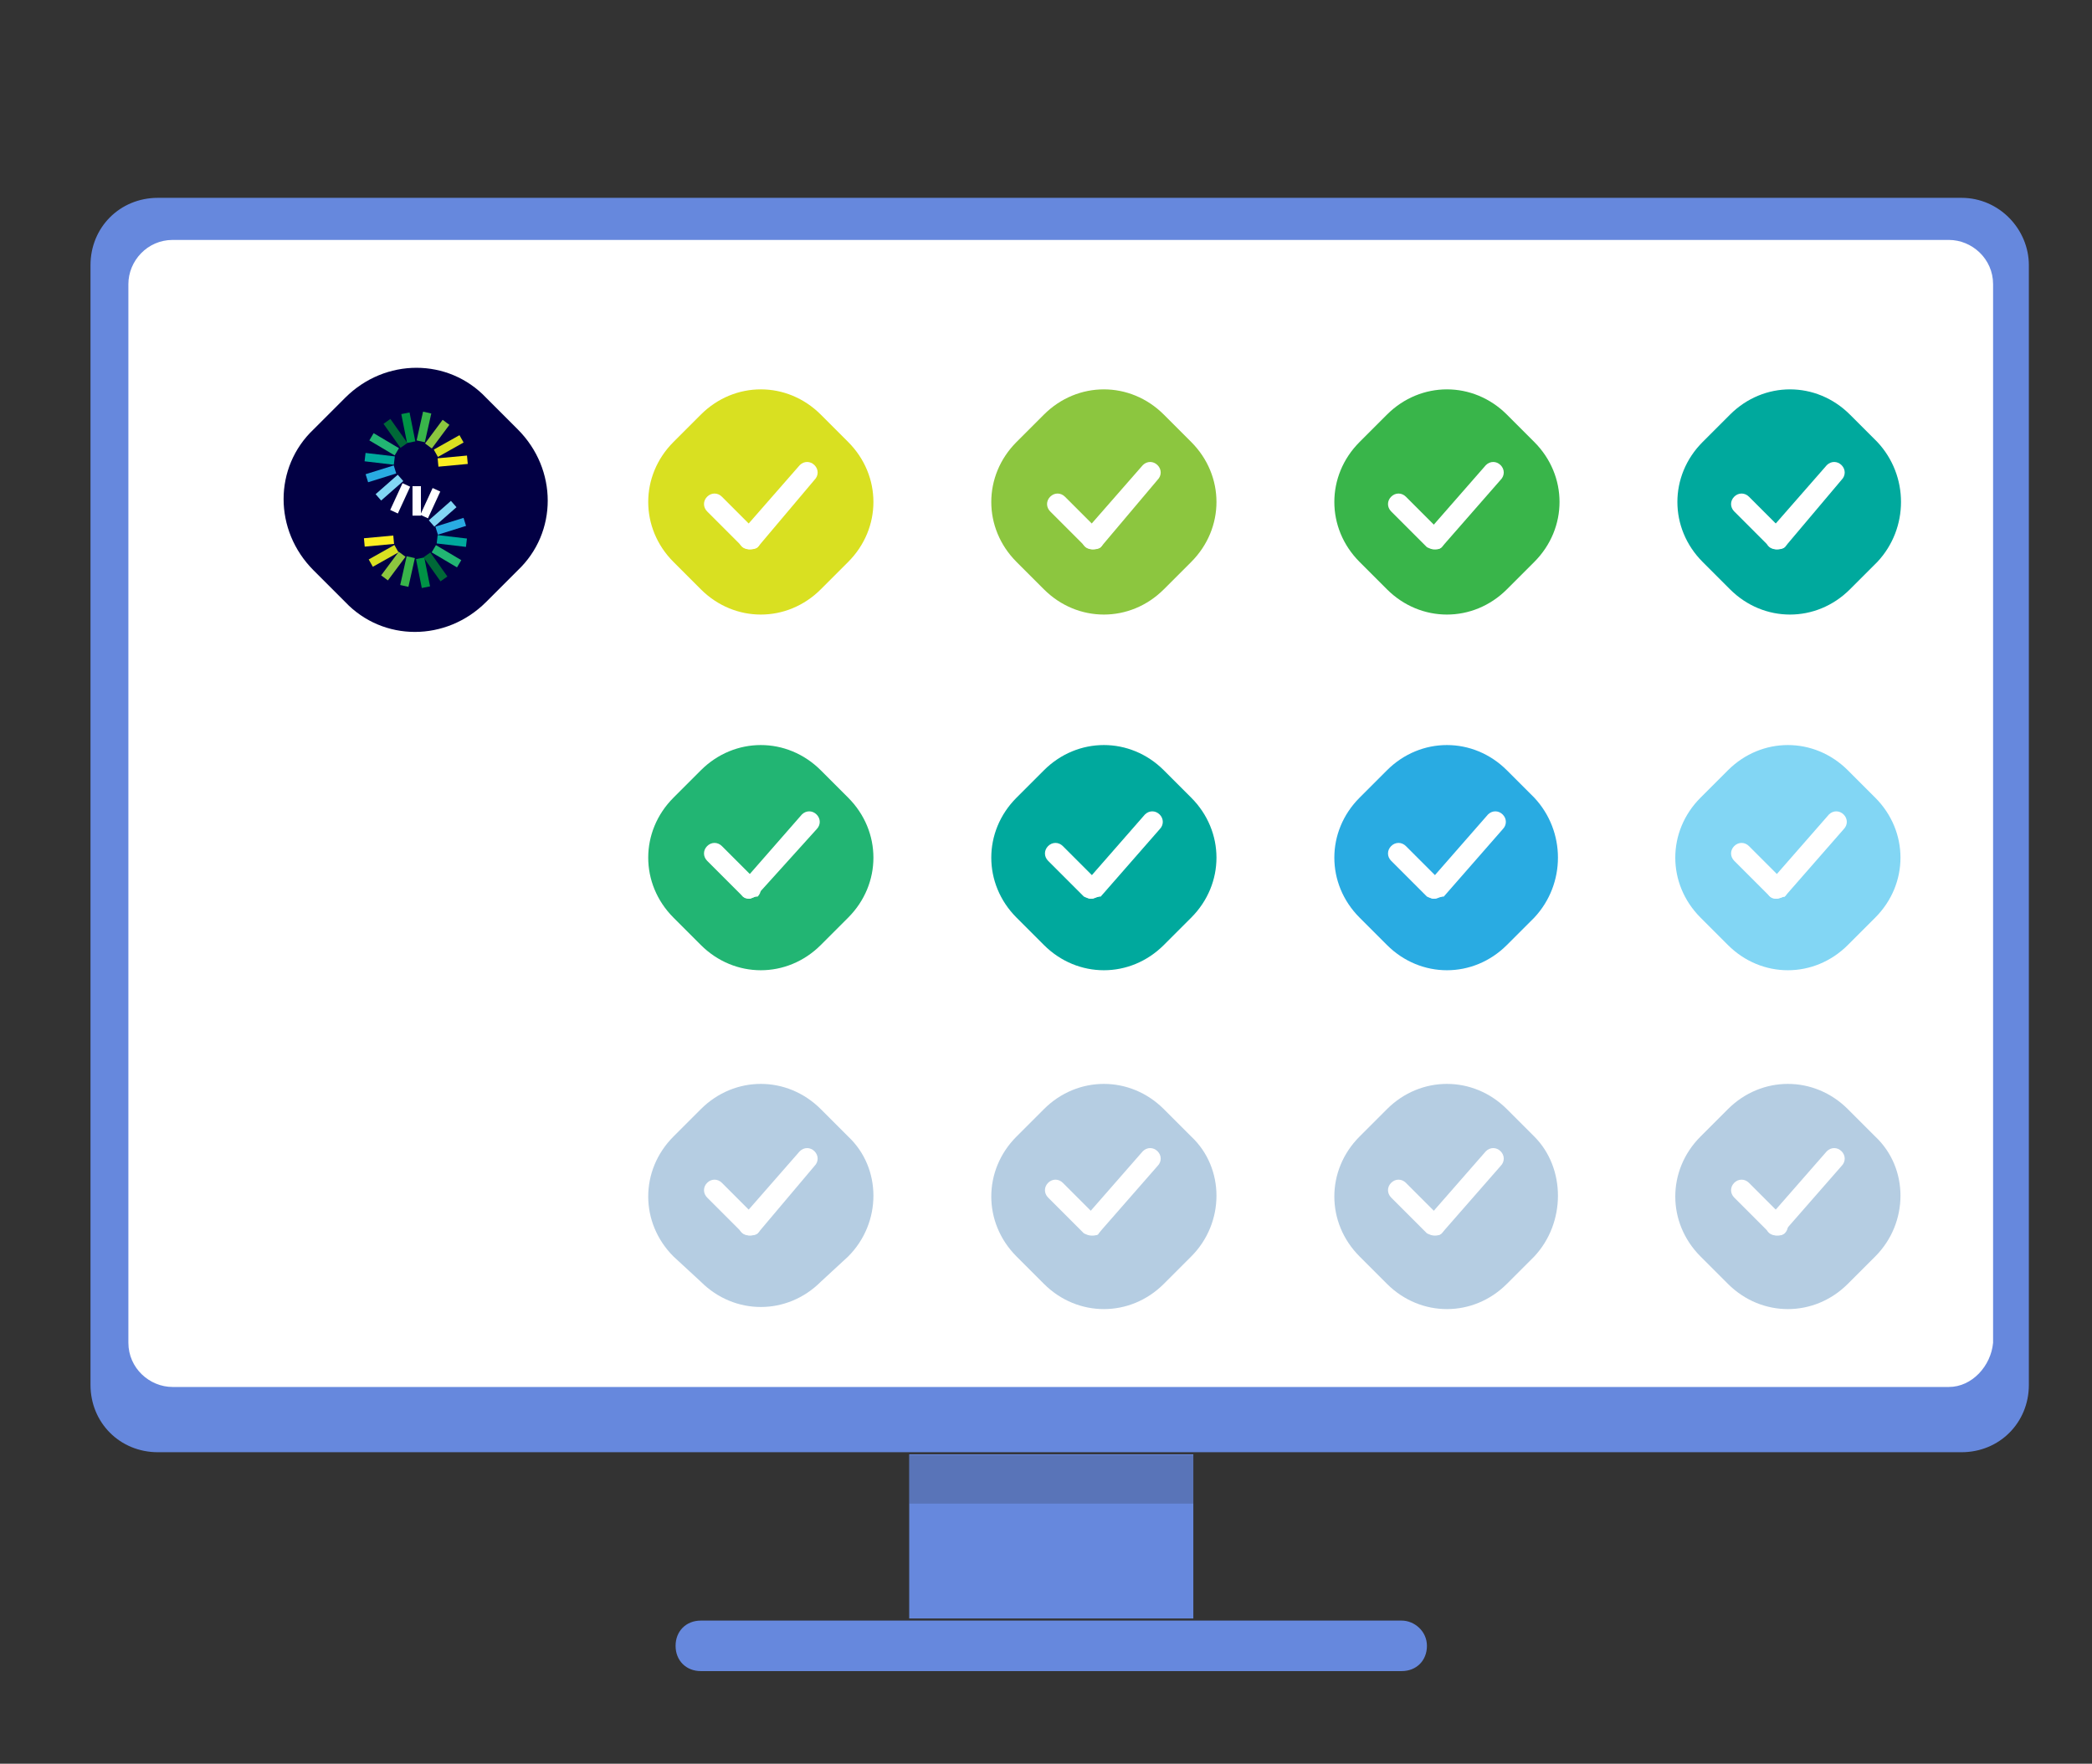 <?xml version="1.0" encoding="utf-8"?>
<!-- Generator: Adobe Illustrator 27.5.0, SVG Export Plug-In . SVG Version: 6.00 Build 0)  -->
<svg version="1.1" id="Group_11653" xmlns="http://www.w3.org/2000/svg" xmlns:xlink="http://www.w3.org/1999/xlink" x="0px"
	 y="0px" viewBox="0 0 99.4 83.8" style="enable-background:new 0 0 99.4 83.8;" xml:space="preserve">
<rect x="0" y="0" width="99.4" height="83.8" fill="#333333" stroke="none"/>
<style type="text/css">
	.st0{clip-path:url(#SVGID_00000170244778090402350190000001744761285855114121_);}
	.st1{clip-path:url(#SVGID_00000094610137911202169260000010316976566506408346_);}
	.st2{fill:#6688DD;}
	.st3{fill:#FFFFFF;}
	.st4{opacity:0.2;}
	.st5{clip-path:url(#SVGID_00000040552889861071702420000009781363491355306375_);}
	.st6{fill:#212121;}
	.st7{fill:#020044;}
	.st8{fill:#39B54A;}
	.st9{fill:#8CC63F;}
	.st10{fill:#D9E021;}
	.st11{fill:#FCEE21;}
	.st12{fill:#009245;}
	.st13{fill:#006837;}
	.st14{fill:#22B573;}
	.st15{fill:#00A99D;}
	.st16{fill:#29ABE2;}
	.st17{fill:#82D6F4;}
	.st18{fill:none;}
	.st19{fill:#B5CDE2;}
</style>
<g>
	<defs>
		<rect id="SVGID_1_" x="-14.5" y="-22.3" width="130.3" height="131.3"/>
	</defs>
	<clipPath id="SVGID_00000173121942065318274740000018062066394234028167_">
		<use xlink:href="#SVGID_1_"  style="overflow:visible;"/>
	</clipPath>
	<g id="Group_11652" style="clip-path:url(#SVGID_00000173121942065318274740000018062066394234028167_);">
		<g id="Group_11651">
			<g>
				<defs>
					<rect id="SVGID_00000069386392346194874640000008002632409644675733_" x="-14.5" y="-22.3" width="130.3" height="131.3"/>
				</defs>
				<clipPath id="SVGID_00000003818914787514838670000006083313526820045223_">
					<use xlink:href="#SVGID_00000069386392346194874640000008002632409644675733_"  style="overflow:visible;"/>
				</clipPath>
				<g id="Group_11650" style="clip-path:url(#SVGID_00000003818914787514838670000006083313526820045223_);">
					<path id="Path_2447" class="st2" d="M96.4,12.6v53.2c0,1.8-1.4,3.2-3.2,3.2H7.5c-1.8,0-3.2-1.4-3.2-3.2c0,0,0,0,0,0V12.6
						c0-1.8,1.4-3.2,3.2-3.2c0,0,0,0,0,0h85.7C95,9.4,96.4,10.9,96.4,12.6C96.4,12.6,96.4,12.6,96.4,12.6"/>
					<path id="Path_2448" class="st3" d="M92.6,65.9H8.2c-1.1,0-2.1-0.9-2.1-2.1V13.5c0-1.1,0.9-2.1,2.1-2.1h84.4
						c1.1,0,2.1,0.9,2.1,2.1v50.3C94.6,64.9,93.7,65.9,92.6,65.9"/>
					<rect id="Rectangle_4931" x="43.2" y="69.1" class="st2" width="13.5" height="7.8"/>
					<path id="Path_2449" class="st2" d="M66.6,77H33.3c-0.7,0-1.2,0.5-1.2,1.2c0,0.7,0.5,1.2,1.2,1.2c0,0,0,0,0,0h33.3
						c0.7,0,1.2-0.5,1.2-1.2C67.8,77.5,67.2,77,66.6,77C66.6,77,66.6,77,66.6,77"/>
					<g id="Group_11649" transform="translate(57.702 91.441)" class="st4">
						<g id="Group_11648">
							<g>
								<defs>
									<rect id="SVGID_00000151538570035718183550000016414805338169603995_" x="-14.5" y="-22.3" width="13.5" height="2.3"/>
								</defs>
								<clipPath id="SVGID_00000035499294562401448550000010463006542716800151_">
									<use xlink:href="#SVGID_00000151538570035718183550000016414805338169603995_"  style="overflow:visible;"/>
								</clipPath>
								<g id="Group_11647" style="clip-path:url(#SVGID_00000035499294562401448550000010463006542716800151_);">
									<rect id="Rectangle_4932" x="-14.5" y="-22.3" class="st6" width="13.5" height="2.3"/>
								</g>
							</g>
						</g>
					</g>
					<path id="Path_2450" class="st7" d="M24.6,27.1l-1.5,1.5c-1.9,1.9-4.9,1.9-6.7,0l-1.5-1.5c-1.9-1.9-1.9-4.9,0-6.7l1.5-1.5
						c1.9-1.9,4.9-1.9,6.7,0l1.5,1.5C26.5,22.3,26.5,25.3,24.6,27.1"/>
					
						<rect id="Rectangle_4934" x="18.7" y="27" transform="matrix(0.219 -0.976 0.976 0.219 -11.432 40.134)" class="st8" width="1.4" height="0.4"/>
					
						<rect id="Rectangle_4935" x="19.8" y="23.7" transform="matrix(0.418 -0.908 0.908 0.418 -9.825 32.531)" class="st3" width="1.4" height="0.4"/>
					
						<rect id="Rectangle_4936" x="18" y="26.7" transform="matrix(0.597 -0.802 0.802 0.597 -14.049 25.834)" class="st9" width="1.4" height="0.4"/>
					
						<rect id="Rectangle_4937" x="17.5" y="26.2" transform="matrix(0.872 -0.49 0.49 0.872 -10.579 12.31)" class="st10" width="1.4" height="0.4"/>
					
						<rect id="Rectangle_4938" x="17.3" y="25.5" transform="matrix(0.996 -9.252699e-02 9.252699e-02 0.996 -2.298 1.777)" class="st11" width="1.4" height="0.4"/>
					
						<rect id="Rectangle_4939" x="19.9" y="26.5" transform="matrix(0.981 -0.196 0.196 0.981 -4.949 4.469)" class="st12" width="0.4" height="1.4"/>
					
						<rect id="Rectangle_4940" x="20.5" y="26.2" transform="matrix(0.816 -0.578 0.578 0.816 -11.75 16.95)" class="st13" width="0.4" height="1.4"/>
					
						<rect id="Rectangle_4941" x="21" y="25.7" transform="matrix(0.51 -0.86 0.86 0.51 -12.302 31.198)" class="st14" width="0.4" height="1.4"/>
					
						<rect id="Rectangle_4942" x="21.3" y="25" transform="matrix(0.117 -0.993 0.993 0.117 -6.568 44.047)" class="st15" width="0.4" height="1.4"/>
					
						<rect id="Rectangle_4943" x="20.7" y="24.8" transform="matrix(0.955 -0.298 0.298 0.955 -6.471 7.507)" class="st16" width="1.4" height="0.4"/>
					
						<rect id="Rectangle_4944" x="20.3" y="24.2" transform="matrix(0.751 -0.66 0.66 0.751 -10.843 19.946)" class="st17" width="1.4" height="0.4"/>
					
						<rect id="Rectangle_4945" x="19.5" y="20.1" transform="matrix(0.219 -0.976 0.976 0.219 -4.093 35.555)" class="st8" width="1.4" height="0.4"/>
					
						<rect id="Rectangle_4946" x="18.3" y="23.4" transform="matrix(0.418 -0.908 0.908 0.418 -10.356 31.065)" class="st3" width="1.4" height="0.4"/>
					
						<rect id="Rectangle_4947" x="20.1" y="20.4" transform="matrix(0.597 -0.802 0.802 0.597 -8.164 25.011)" class="st9" width="1.4" height="0.4"/>
					
						<rect id="Rectangle_4948" x="20.6" y="21" transform="matrix(0.872 -0.49 0.49 0.872 -7.642 13.144)" class="st10" width="1.4" height="0.4"/>
					
						<rect id="Rectangle_4949" x="20.8" y="21.7" transform="matrix(0.996 -9.296910e-02 9.296910e-02 0.996 -1.94 2.096)" class="st11" width="1.4" height="0.4"/>
					
						<rect id="Rectangle_4950" x="19.2" y="19.6" transform="matrix(0.981 -0.196 0.196 0.981 -3.61 4.211)" class="st12" width="0.4" height="1.4"/>
					
						<rect id="Rectangle_4951" x="18.6" y="19.9" transform="matrix(0.816 -0.578 0.578 0.816 -8.458 14.649)" class="st13" width="0.4" height="1.4"/>
					
						<rect id="Rectangle_4952" x="18.1" y="20.4" transform="matrix(0.51 -0.86 0.86 0.51 -9.226 26.087)" class="st14" width="0.4" height="1.4"/>
					
						<rect id="Rectangle_4953" x="17.9" y="21.1" transform="matrix(0.117 -0.993 0.993 0.117 -5.724 37.224)" class="st15" width="0.4" height="1.4"/>
					
						<rect id="Rectangle_4954" x="17.4" y="22.3" transform="matrix(0.955 -0.298 0.298 0.955 -5.891 6.42)" class="st16" width="1.4" height="0.4"/>
					
						<rect id="Rectangle_4955" x="17.8" y="23" transform="matrix(0.751 -0.66 0.66 0.751 -10.701 17.956)" class="st17" width="1.4" height="0.4"/>
					<path id="Path_2451" class="st3" d="M20,24.5L20,24.5l0-1.4l-0.4,0l0,0l0,1.4L20,24.5L20,24.5z"/>
					<path id="Path_2452" class="st10" d="M40.3,26.7L39,28c-1.6,1.6-4.1,1.6-5.7,0c0,0,0,0,0,0L32,26.7c-1.6-1.6-1.6-4.1,0-5.7
						c0,0,0,0,0,0l1.3-1.3c1.6-1.6,4.1-1.6,5.7,0c0,0,0,0,0,0l1.3,1.3C41.9,22.6,41.9,25.1,40.3,26.7C40.3,26.7,40.3,26.7,40.3,26.7
						"/>
					<line id="Line_337" class="st18" x1="33.9" y1="24" x2="35.6" y2="25.6"/>
					<path id="Path_2453" class="st3" d="M35.6,26.1c-0.1,0-0.3-0.1-0.3-0.1l-1.7-1.7c-0.2-0.2-0.2-0.5,0-0.7s0.5-0.2,0.7,0l1.7,1.7
						c0.2,0.2,0.2,0.5,0,0.7C35.8,26.1,35.7,26.1,35.6,26.1"/>
					<line id="Line_338" class="st18" x1="35.6" y1="25.6" x2="38.4" y2="22.5"/>
					<path id="Path_2454" class="st3" d="M35.6,26.1c-0.3,0-0.5-0.2-0.5-0.5c0-0.1,0-0.2,0.1-0.3l2.8-3.2c0.2-0.2,0.5-0.2,0.7,0
						s0.2,0.5,0,0.7l0,0L36,26C35.9,26.1,35.7,26.1,35.6,26.1"/>
					<path id="Path_2455" class="st9" d="M56.6,26.7L55.3,28c-1.6,1.6-4.1,1.6-5.7,0c0,0,0,0,0,0l-1.3-1.3c-1.6-1.6-1.6-4.1,0-5.7
						c0,0,0,0,0,0l1.3-1.3c1.6-1.6,4.1-1.6,5.7,0c0,0,0,0,0,0l1.3,1.3C58.2,22.6,58.2,25.1,56.6,26.7"/>
					<line id="Line_339" class="st18" x1="50.2" y1="24" x2="51.9" y2="25.6"/>
					<path id="Path_2456" class="st3" d="M51.9,26.1c-0.1,0-0.3-0.1-0.3-0.1l-1.7-1.7c-0.2-0.2-0.2-0.5,0-0.7c0.2-0.2,0.5-0.2,0.7,0
						l1.7,1.7c0.2,0.2,0.2,0.5,0,0.7C52.1,26.1,52,26.1,51.9,26.1"/>
					<line id="Line_340" class="st18" x1="51.9" y1="25.6" x2="54.7" y2="22.5"/>
					<path id="Path_2457" class="st3" d="M51.9,26.1c-0.3,0-0.5-0.2-0.5-0.5c0-0.1,0-0.2,0.1-0.3l2.8-3.2c0.2-0.2,0.5-0.2,0.7,0
						s0.2,0.5,0,0.7l0,0L52.3,26C52.2,26.1,52,26.1,51.9,26.1"/>
					<path id="Path_2458" class="st8" d="M72.9,26.7L71.6,28c-1.6,1.6-4.1,1.6-5.7,0c0,0,0,0,0,0l-1.3-1.3c-1.6-1.6-1.6-4.1,0-5.7
						c0,0,0,0,0,0l1.3-1.3c1.6-1.6,4.1-1.6,5.7,0c0,0,0,0,0,0l1.3,1.3C74.5,22.6,74.5,25.1,72.9,26.7C72.9,26.7,72.9,26.7,72.9,26.7
						"/>
					<line id="Line_341" class="st18" x1="66.5" y1="24" x2="68.1" y2="25.6"/>
					<path id="Path_2459" class="st3" d="M68.1,26.1c-0.1,0-0.3-0.1-0.3-0.1l-1.7-1.7c-0.2-0.2-0.2-0.5,0-0.7c0.2-0.2,0.5-0.2,0.7,0
						l1.7,1.7c0.2,0.2,0.2,0.5,0,0.7C68.4,26.1,68.2,26.1,68.1,26.1"/>
					<line id="Line_342" class="st18" x1="68.2" y1="25.6" x2="71" y2="22.5"/>
					<path id="Path_2460" class="st3" d="M68.2,26.1c-0.3,0-0.5-0.2-0.5-0.5c0-0.1,0-0.2,0.1-0.3l2.8-3.2c0.2-0.2,0.5-0.2,0.7,0
						s0.2,0.5,0,0.7l0,0L68.5,26C68.4,26.1,68.3,26.1,68.2,26.1"/>
					<path id="Path_2461" class="st15" d="M89.2,26.7L87.9,28c-1.6,1.6-4.1,1.6-5.7,0c0,0,0,0,0,0l-1.3-1.3c-1.6-1.6-1.6-4.1,0-5.7
						c0,0,0,0,0,0l1.3-1.3c1.6-1.6,4.1-1.6,5.7,0c0,0,0,0,0,0l1.3,1.3C90.7,22.6,90.7,25.1,89.2,26.7C89.2,26.7,89.2,26.7,89.2,26.7
						"/>
					<line id="Line_343" class="st18" x1="82.7" y1="24" x2="84.4" y2="25.6"/>
					<path id="Path_2462" class="st3" d="M84.4,26.1c-0.1,0-0.3-0.1-0.3-0.1l-1.7-1.7c-0.2-0.2-0.2-0.5,0-0.7c0.2-0.2,0.5-0.2,0.7,0
						l1.7,1.7c0.2,0.2,0.2,0.5,0,0.7C84.6,26.1,84.5,26.1,84.4,26.1"/>
					<line id="Line_344" class="st18" x1="84.4" y1="25.6" x2="87.3" y2="22.5"/>
					<path id="Path_2463" class="st3" d="M84.4,26.1c-0.3,0-0.5-0.2-0.5-0.5c0-0.1,0-0.2,0.1-0.3l2.8-3.2c0.2-0.2,0.5-0.2,0.7,0
						s0.2,0.5,0,0.7l0,0L84.8,26C84.7,26.1,84.5,26.1,84.4,26.1"/>
					<path id="Path_2464" class="st14" d="M40.3,43.6L39,44.9c-1.6,1.6-4.1,1.6-5.7,0c0,0,0,0,0,0L32,43.6c-1.6-1.6-1.6-4.1,0-5.7
						c0,0,0,0,0,0l1.3-1.3c1.6-1.6,4.1-1.6,5.7,0c0,0,0,0,0,0l1.3,1.3C41.9,39.5,41.9,42,40.3,43.6C40.3,43.6,40.3,43.6,40.3,43.6"
						/>
					<line id="Line_345" class="st18" x1="33.9" y1="40.5" x2="35.6" y2="42.2"/>
					<path id="Path_2465" class="st3" d="M35.6,42.7c-0.1,0-0.3-0.1-0.3-0.1l-1.7-1.7c-0.2-0.2-0.2-0.5,0-0.7c0.2-0.2,0.5-0.2,0.7,0
						l0,0l1.7,1.7c0.2,0.2,0.2,0.5,0,0.7C35.8,42.6,35.7,42.7,35.6,42.7"/>
					<line id="Line_346" class="st18" x1="35.6" y1="42.2" x2="38.4" y2="39"/>
					<path id="Path_2466" class="st3" d="M35.6,42.7c-0.1,0-0.2,0-0.3-0.1c-0.2-0.2-0.2-0.5,0-0.7l2.8-3.2c0.2-0.2,0.5-0.2,0.7,0
						s0.2,0.5,0,0.7L36,42.5C35.9,42.6,35.7,42.7,35.6,42.7"/>
					<path id="Path_2467" class="st15" d="M56.6,43.6l-1.3,1.3c-1.6,1.6-4.1,1.6-5.7,0c0,0,0,0,0,0l-1.3-1.3c-1.6-1.6-1.6-4.1,0-5.7
						c0,0,0,0,0,0l1.3-1.3c1.6-1.6,4.1-1.6,5.7,0c0,0,0,0,0,0l1.3,1.3C58.2,39.5,58.2,42,56.6,43.6C56.6,43.6,56.6,43.6,56.6,43.6"
						/>
					<line id="Line_347" class="st18" x1="50.2" y1="40.5" x2="51.8" y2="42.2"/>
					<path id="Path_2468" class="st3" d="M51.8,42.7c-0.1,0-0.3-0.1-0.3-0.1l-1.7-1.7c-0.2-0.2-0.2-0.5,0-0.7s0.5-0.2,0.7,0l1.7,1.7
						c0.2,0.2,0.2,0.5,0,0.7C52.1,42.6,52,42.7,51.8,42.7"/>
					<line id="Line_348" class="st18" x1="51.9" y1="42.2" x2="54.7" y2="39"/>
					<path id="Path_2469" class="st3" d="M51.9,42.7c-0.1,0-0.2,0-0.3-0.1c-0.2-0.2-0.2-0.5,0-0.7l2.8-3.2c0.2-0.2,0.5-0.2,0.7,0
						s0.2,0.5,0,0.7l-2.8,3.2C52.1,42.6,52,42.7,51.9,42.7"/>
					<path id="Path_2470" class="st16" d="M72.9,43.6l-1.3,1.3c-1.6,1.6-4.1,1.6-5.7,0c0,0,0,0,0,0l-1.3-1.3c-1.6-1.6-1.6-4.1,0-5.7
						c0,0,0,0,0,0l1.3-1.3c1.6-1.6,4.1-1.6,5.7,0c0,0,0,0,0,0l1.3,1.3C74.4,39.5,74.4,42,72.9,43.6C72.9,43.6,72.9,43.6,72.9,43.6"
						/>
					<line id="Line_349" class="st18" x1="66.5" y1="40.5" x2="68.1" y2="42.2"/>
					<path id="Path_2471" class="st3" d="M68.1,42.7c-0.1,0-0.3-0.1-0.3-0.1l-1.7-1.7c-0.2-0.2-0.2-0.5,0-0.7s0.5-0.2,0.7,0l1.7,1.7
						c0.2,0.2,0.2,0.5,0,0.7C68.4,42.6,68.2,42.7,68.1,42.7"/>
					<line id="Line_350" class="st18" x1="68.2" y1="42.2" x2="71" y2="39"/>
					<path id="Path_2472" class="st3" d="M68.2,42.7c-0.1,0-0.2,0-0.3-0.1c-0.2-0.2-0.2-0.5,0-0.7l2.8-3.2c0.2-0.2,0.5-0.2,0.7,0
						s0.2,0.5,0,0.7l0,0l-2.8,3.2C68.4,42.6,68.3,42.7,68.2,42.7"/>
					<path id="Path_2473" class="st17" d="M89.1,43.6l-1.3,1.3c-1.6,1.6-4.1,1.6-5.7,0c0,0,0,0,0,0l-1.3-1.3c-1.6-1.6-1.6-4.1,0-5.7
						c0,0,0,0,0,0l1.3-1.3c1.6-1.6,4.1-1.6,5.7,0c0,0,0,0,0,0l1.3,1.3C90.7,39.5,90.7,42,89.1,43.6C89.1,43.6,89.1,43.6,89.1,43.6"
						/>
					<line id="Line_351" class="st18" x1="82.7" y1="40.5" x2="84.4" y2="42.2"/>
					<path id="Path_2474" class="st3" d="M84.4,42.7c-0.1,0-0.3-0.1-0.3-0.1l-1.7-1.7c-0.2-0.2-0.2-0.5,0-0.7s0.5-0.2,0.7,0l1.7,1.7
						c0.2,0.2,0.2,0.5,0,0.7C84.7,42.6,84.5,42.7,84.4,42.7"/>
					<line id="Line_352" class="st18" x1="84.4" y1="42.2" x2="87.3" y2="39"/>
					<path id="Path_2475" class="st3" d="M84.4,42.7c-0.1,0-0.2,0-0.3-0.1c-0.2-0.2-0.2-0.5,0-0.7l2.8-3.2c0.2-0.2,0.5-0.2,0.7,0
						s0.2,0.5,0,0.7l-2.8,3.2C84.7,42.6,84.6,42.7,84.4,42.7"/>
					<path id="Path_2476" class="st19" d="M40.3,59.7L39,60.9c-1.6,1.6-4.1,1.6-5.7,0c0,0,0,0,0,0L32,59.7c-1.6-1.6-1.6-4.1,0-5.7
						c0,0,0,0,0,0l1.3-1.3c1.6-1.6,4.1-1.6,5.7,0c0,0,0,0,0,0l1.3,1.3C41.9,55.5,41.9,58.1,40.3,59.7C40.3,59.7,40.3,59.7,40.3,59.7
						"/>
					<line id="Line_353" class="st18" x1="33.9" y1="56.6" x2="35.6" y2="58.2"/>
					<path id="Path_2477" class="st3" d="M35.6,58.7c-0.1,0-0.3-0.1-0.3-0.1l-1.7-1.7c-0.2-0.2-0.2-0.5,0-0.7c0.2-0.2,0.5-0.2,0.7,0
						l0,0l1.7,1.7c0.2,0.2,0.2,0.5,0,0.7C35.8,58.7,35.7,58.7,35.6,58.7"/>
					<line id="Line_354" class="st18" x1="35.6" y1="58.2" x2="38.4" y2="55.1"/>
					<path id="Path_2478" class="st3" d="M35.6,58.7c-0.3,0-0.5-0.2-0.5-0.5c0-0.1,0-0.2,0.1-0.3l2.8-3.2c0.2-0.2,0.5-0.2,0.7,0
						s0.2,0.5,0,0.7L36,58.6C35.9,58.7,35.7,58.7,35.6,58.7"/>
					<path id="Path_2479" class="st19" d="M56.6,59.7l-1.3,1.3c-1.6,1.6-4.1,1.6-5.7,0c0,0,0,0,0,0l-1.3-1.3c-1.6-1.6-1.6-4.1,0-5.7
						c0,0,0,0,0,0l1.3-1.3c1.6-1.6,4.1-1.6,5.7,0c0,0,0,0,0,0l1.3,1.3C58.2,55.5,58.2,58.1,56.6,59.7C56.6,59.7,56.6,59.7,56.6,59.7
						"/>
					<line id="Line_355" class="st18" x1="50.2" y1="56.6" x2="51.8" y2="58.2"/>
					<path id="Path_2480" class="st3" d="M51.8,58.7c-0.1,0-0.3-0.1-0.3-0.1l-1.7-1.7c-0.2-0.2-0.2-0.5,0-0.7s0.5-0.2,0.7,0l1.7,1.7
						c0.2,0.2,0.2,0.5,0,0.7C52.1,58.7,52,58.7,51.8,58.7"/>
					<line id="Line_356" class="st18" x1="51.9" y1="58.2" x2="54.7" y2="55.1"/>
					<path id="Path_2481" class="st3" d="M51.9,58.7c-0.3,0-0.5-0.2-0.5-0.5c0-0.1,0-0.2,0.1-0.3l2.8-3.2c0.2-0.2,0.5-0.2,0.7,0
						s0.2,0.5,0,0.7l-2.8,3.2C52.2,58.7,52,58.7,51.9,58.7"/>
					<path id="Path_2482" class="st19" d="M72.9,59.7l-1.3,1.3c-1.6,1.6-4.1,1.6-5.7,0c0,0,0,0,0,0l-1.3-1.3c-1.6-1.6-1.6-4.1,0-5.7
						c0,0,0,0,0,0l1.3-1.3c1.6-1.6,4.1-1.6,5.7,0c0,0,0,0,0,0l1.3,1.3C74.4,55.5,74.4,58.1,72.9,59.7C72.9,59.7,72.9,59.7,72.9,59.7
						"/>
					<line id="Line_357" class="st18" x1="66.5" y1="56.6" x2="68.1" y2="58.2"/>
					<path id="Path_2483" class="st3" d="M68.1,58.7c-0.1,0-0.3-0.1-0.3-0.1l-1.7-1.7c-0.2-0.2-0.2-0.5,0-0.7s0.5-0.2,0.7,0l1.7,1.7
						c0.2,0.2,0.2,0.5,0,0.7C68.4,58.7,68.2,58.7,68.1,58.7"/>
					<line id="Line_358" class="st18" x1="68.2" y1="58.2" x2="71" y2="55.1"/>
					<path id="Path_2484" class="st3" d="M68.2,58.7c-0.3,0-0.5-0.2-0.5-0.5c0-0.1,0-0.2,0.1-0.3l2.8-3.2c0.2-0.2,0.5-0.2,0.7,0
						s0.2,0.5,0,0.7l0,0l-2.8,3.2C68.4,58.7,68.3,58.7,68.2,58.7"/>
					<path id="Path_2485" class="st19" d="M89.1,59.7l-1.3,1.3c-1.6,1.6-4.1,1.6-5.7,0c0,0,0,0,0,0l-1.3-1.3c-1.6-1.6-1.6-4.1,0-5.7
						c0,0,0,0,0,0l1.3-1.3c1.6-1.6,4.1-1.6,5.7,0c0,0,0,0,0,0l1.3,1.3C90.7,55.5,90.7,58.1,89.1,59.7C89.1,59.7,89.1,59.7,89.1,59.7
						"/>
					<line id="Line_359" class="st18" x1="82.7" y1="56.6" x2="84.4" y2="58.2"/>
					<path id="Path_2486" class="st3" d="M84.4,58.7c-0.1,0-0.3-0.1-0.3-0.1l-1.7-1.7c-0.2-0.2-0.2-0.5,0-0.7s0.5-0.2,0.7,0l0,0
						l1.7,1.7c0.2,0.2,0.2,0.5,0,0.7C84.7,58.7,84.5,58.7,84.4,58.7"/>
					<line id="Line_360" class="st18" x1="84.4" y1="58.2" x2="87.3" y2="55.1"/>
					<path id="Path_2487" class="st3" d="M84.4,58.7c-0.3,0-0.5-0.2-0.5-0.5c0-0.1,0-0.2,0.1-0.3l2.8-3.2c0.2-0.2,0.5-0.2,0.7,0
						s0.2,0.5,0,0.7l0,0l-2.8,3.2C84.7,58.7,84.6,58.7,84.4,58.7"/>
				</g>
			</g>
		</g>
	</g>
</g>
</svg>
